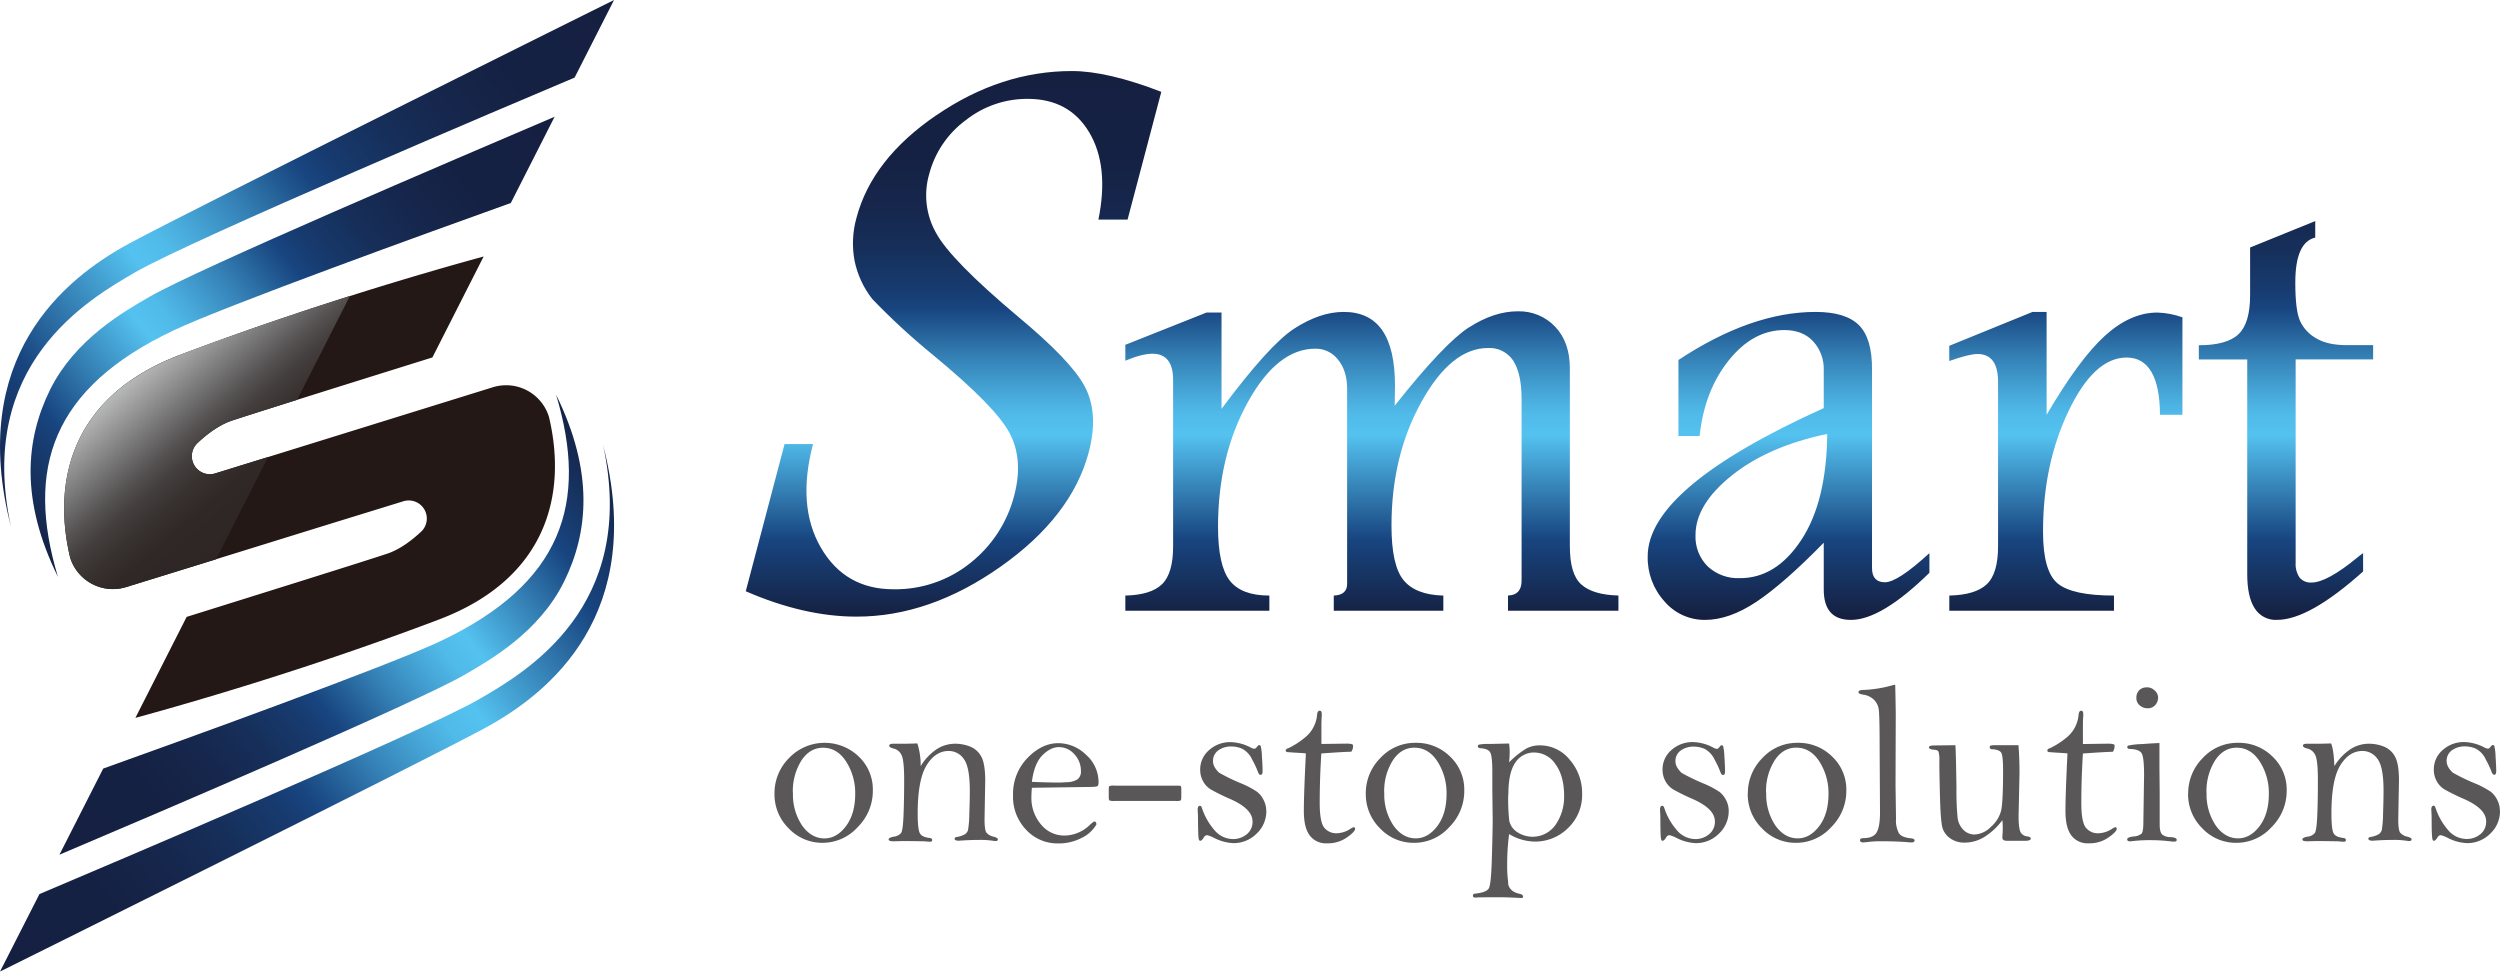<svg id="レイヤー_1" data-name="レイヤー 1" xmlns="http://www.w3.org/2000/svg" xmlns:xlink="http://www.w3.org/1999/xlink" viewBox="0 0 878 341.21"><defs><style>.cls-1{fill:none;}.cls-2{clip-path:url(#clip-path);}.cls-3{fill:url(#名称未設定グラデーション);}.cls-4{clip-path:url(#clip-path-2);}.cls-5{fill:url(#名称未設定グラデーション_2);}.cls-6{clip-path:url(#clip-path-3);}.cls-7{fill:url(#名称未設定グラデーション_3);}.cls-8{clip-path:url(#clip-path-4);}.cls-9{fill:url(#名称未設定グラデーション_4);}.cls-10{fill:#231815;}.cls-11{clip-path:url(#clip-path-5);}.cls-12{fill:url(#名称未設定グラデーション_5);}.cls-13{clip-path:url(#clip-path-6);}.cls-14{fill:url(#名称未設定グラデーション_6);}.cls-15{fill:#595757;}</style><clipPath id="clip-path"><path class="cls-1" d="M45.51,85.44C22.37,97.92-11.44,125.7,3.84,184.92-8.52,128,31,105.15,47.53,95.6c19.9-11.49,134-59.81,154.27-68.35L215.65,0S68,73.32,45.51,85.44"/></clipPath><linearGradient id="名称未設定グラデーション" x1="-44.83" y1="-50.67" x2="-31.32" y2="-50.67" gradientTransform="translate(900.71 1146.33) scale(20.8)" gradientUnits="userSpaceOnUse"><stop offset="0" stop-color="#152041"/><stop offset="0.14" stop-color="#184580"/><stop offset="0.33" stop-color="#54c2f0"/><stop offset="0.37" stop-color="#50bae9"/><stop offset="0.41" stop-color="#46a5d6"/><stop offset="0.47" stop-color="#3582b7"/><stop offset="0.54" stop-color="#1e528b"/><stop offset="0.56" stop-color="#184580"/><stop offset="0.6" stop-color="#173a6e"/><stop offset="0.67" stop-color="#162f5a"/><stop offset="0.75" stop-color="#16264c"/><stop offset="0.84" stop-color="#152143"/><stop offset="1" stop-color="#152041"/></linearGradient><clipPath id="clip-path-2"><path class="cls-1" d="M52.51,104.23c-9.08,5.24-26.11,14.93-34.88,32.55C9,154.24,7,175.45,20.35,202.6,8.9,164.51,18.2,136.29,60.93,116.05c18.21-8.62,90.13-34.61,118.47-44.76L194.78,41C159.84,55.92,69.34,94.5,52.51,104.23"/></clipPath><linearGradient id="名称未設定グラデーション_2" x1="-47.27" y1="-50.63" x2="-33.76" y2="-50.63" gradientTransform="translate(817.43 1010.81) scale(17.56)" xlink:href="#名称未設定グラデーション"/><clipPath id="clip-path-3"><path class="cls-1" d="M168.14,245.63C148.22,257.11,34.08,305.42,13.85,314L0,341.21s147.7-73.29,170.15-85.43c23.13-12.49,57-40.26,41.66-99.45,12.38,56.9-27.15,79.75-43.67,89.3"/></clipPath><linearGradient id="名称未設定グラデーション_3" x1="-24.92" y1="-44.97" x2="-11.41" y2="-44.97" gradientTransform="translate(-271.04 -686.55) rotate(180) scale(20.8)" xlink:href="#名称未設定グラデーション"/><clipPath id="clip-path-4"><path class="cls-1" d="M154.72,225.16c-18.21,8.64-90.13,34.61-118.47,44.76L20.87,300.17c35-14.82,125.45-53.46,142.28-63.18,9.07-5.25,26.1-14.93,34.87-32.56,8.67-17.46,10.61-38.67-2.72-65.81,11.45,38.1,2.15,66.32-40.58,86.54"/></clipPath><linearGradient id="名称未設定グラデーション_4" x1="-23.74" y1="-43.89" x2="-10.23" y2="-43.89" gradientTransform="translate(-188.4 -551.35) rotate(180) scale(17.56)" xlink:href="#名称未設定グラデーション"/><clipPath id="clip-path-5"><path class="cls-1" d="M63.32,124.59C25,139.07,18.24,169,24.63,195.82A15.71,15.71,0,0,0,44.3,206.17h0l31.59-9.75,18.25-35.91-18.58,5.75a6.33,6.33,0,0,1-6.32-10.56c3.69-3.51,7.94-6.57,12.23-8,3.37-1.12,12.15-3.9,22.89-7.29l18.54-36.49c-17.85,5.66-38.29,12.57-59.59,20.63"/></clipPath><linearGradient id="名称未設定グラデーション_5" x1="-56.84" y1="-0.64" x2="-43.33" y2="-0.64" gradientTransform="translate(67.37 405.57) rotate(90) scale(4.99)" gradientUnits="userSpaceOnUse"><stop offset="0" stop-color="#babbbb"/><stop offset="0.4" stop-color="#595757"/><stop offset="0.42" stop-color="#555252"/><stop offset="0.52" stop-color="#443f3e"/><stop offset="0.64" stop-color="#37312f"/><stop offset="0.77" stop-color="#302827"/><stop offset="1" stop-color="#2e2624"/></linearGradient><clipPath id="clip-path-6"><path class="cls-1" d="M599.75,198.92a14.62,14.62,0,0,1-4.29-11q0-10.77,12.82-21t33.44-14.52q-.22,23.7-9.08,37.2T611,203.05a15.54,15.54,0,0,1-11.25-4.13m-10.28-72.47v26.67h7.44q1.67-15.87,10.23-26.56t19.57-10.64q6.43,0,10.11,4A14.32,14.32,0,0,1,640.5,130v13.33q-61.83,27.9-61.83,52.06a22.74,22.74,0,0,0,5.91,15.84,18.48,18.48,0,0,0,14.23,6.48q8.54,0,18.16-6.44t23.53-20.67v16.45c0,7.13,3.17,10.66,9.54,10.66q10.69,0,27.57-16.55v-6.9Q666.46,204.49,662,204.49c-3,0-4.55-1.66-4.55-5V130c.08-7.4-1.46-12.66-4.57-15.78s-8.2-4.67-15.24-4.67q-22.64,0-48.21,16.91m124.39-16.91-29.24,11.9v5.34c4.61-1.63,7.9-2.46,9.91-2.46,4.81,0,7.23,3.27,7.23,9.79v57.7q0,9.66-4,13.4t-13.12,3.94v5.34h57.83v-5.34c-9.73,0-16.29-1.4-19.74-4.22s-5.18-8.89-5.18-18.23c0-15.8,3-29.91,9-42.42s12.77-18.72,20.38-18.72,11.62,6.7,11.7,20.12h7.88V111.44a29.06,29.06,0,0,0-8.8-1.67q-9.43,0-18.43,8.16t-20.47,27.76V109.55Zm-198,5.46q-8.78,5.73-26,27.47c.06-2.74.1-5.07.1-7q0-13-4.48-19.48t-13.61-6.45c-5.54,0-11.29,2-17.22,5.81S440.18,128.6,429,143.59V109.77h-5.28L395.22,121.1v5.58c3.92-1.64,7.11-2.45,9.51-2.45,4.83,0,7.27,3.06,7.27,9.22v58.37q0,9.57-3.88,13.34c-2.56,2.52-6.87,3.86-12.9,4v5.34H445.8v-5.34c-6.54,0-11.17-1.74-13.91-5.26s-4.12-9.81-4.12-18.88q0-24.79,10.42-43.7T462,122.46a9.81,9.81,0,0,1,7.94,3.88q3.17,3.9,3.17,10.23v68.49c0,2.58-1.56,4-4.69,4.1v5.34H506.9v-5.34c-6.52-.14-11.19-2-14-5.44s-4.21-9.85-4.21-19.13q0-24.51,10.52-43.45t23.41-18.92a9.93,9.93,0,0,1,8.83,4.46c1.93,3,2.93,7.46,2.93,13.47v63.77c0,3.4-1.61,5.14-4.77,5.22v5.34h38.78v-5.34q-8.89-.21-13-3.84c-2.74-2.42-4.06-6.9-4.06-13.5V129.39c0-6.1-1.7-11-5.11-14.6a17.41,17.41,0,0,0-13.14-5.46c-5.65,0-11.37,1.91-17.2,5.68M790.24,86.92v16.77c0,6.56-1.36,11.11-4.1,13.7s-7.39,3.86-13.91,3.86v5h17v75.39q0,8,2.62,12a8.65,8.65,0,0,0,7.83,4.06c7.54,0,17.59-5.67,30.24-17v-6.44a22.57,22.57,0,0,0-1.92,1.46q-10.75,8.86-16.22,8.87a5,5,0,0,1-4.17-1.76,8.39,8.39,0,0,1-1.38-5.24V126.22h27.21v-5h-9.2c-4.53,0-8.16-.79-10.84-2.43a13.44,13.44,0,0,1-5.69-6.21q-1.61-3.78-1.6-13.35c0-9.42,2.31-14.68,7-15.79V77.65ZM328.91,40.41q-22.67,15.45-28.12,36.11a33.06,33.06,0,0,0-.67,15.06A32.32,32.32,0,0,0,306.33,105a241.16,241.16,0,0,0,21.5,19.8q21.72,17.91,26.7,27.23T356.2,174a44.23,44.23,0,0,1-15.31,23.64,42,42,0,0,1-27.13,9.31q-17,0-25.48-14.64t-2.74-36.36h-10l-13.63,51.7q20.52,8.92,38.92,8.91,25.71,0,50.62-17.58t30.9-40.1c2.44-9.16,1.95-16.92-1.42-23.21s-11.27-14.36-23.31-24.4q-23.82-20-28.93-29.57a26.8,26.8,0,0,1-2.36-20.57,34.35,34.35,0,0,1,12.83-18.92,34.74,34.74,0,0,1,21.77-7.49q14.63,0,21.64,11.83t3.19,30.58H396l11.85-44.87q-18.86-7.3-31.39-7.31-24.91,0-47.55,15.49"/></clipPath><linearGradient id="名称未設定グラデーション_6" x1="-44.58" y1="-22.04" x2="-24.29" y2="-22.04" gradientTransform="translate(757.09 -207.06) rotate(-90) scale(9.5)" xlink:href="#名称未設定グラデーション"/></defs><title>logo-text</title><g class="cls-2"><rect class="cls-3" x="-44.31" y="-50.85" width="292.83" height="286.59" transform="translate(-35.42 84.86) rotate(-39)"/></g><g class="cls-4"><rect class="cls-5" x="-22.89" y="-0.03" width="247.58" height="243.71" transform="translate(-54.18 90.65) rotate(-39)"/></g><g class="cls-6"><rect class="cls-7" x="-32.87" y="105.47" width="292.84" height="286.6" transform="translate(-131.25 126.9) rotate(-39)"/></g><g class="cls-8"><rect class="cls-9" x="-9.04" y="97.55" width="247.58" height="243.7" transform="translate(-112.5 121.11) rotate(-39)"/></g><path class="cls-10" d="M104.76,157.22,173.1,136h0a15.74,15.74,0,0,1,19.69,10.38c6.39,26.83-.4,56.74-38.7,71.22-44.62,16.89-85.48,28.76-106.54,34.52l18-35.47c22.39-7,62.23-19.45,70.36-22.17,4.28-1.41,8.54-4.48,12.24-8A6.35,6.35,0,0,0,141.81,176l-29.18,9L44.32,206.19h0a15.74,15.74,0,0,1-19.69-10.37c-6.39-26.84.4-56.76,38.7-71.24C108,107.71,148.8,95.84,169.86,90.08l-18,35.45c-22.39,7-62.23,19.46-70.36,22.17-4.28,1.43-8.55,4.48-12.24,8a6.34,6.34,0,0,0,6.34,10.56Z"/><g class="cls-11"><rect class="cls-12" x="-3.3" y="82.47" width="147.75" height="147.76" transform="translate(-85.26 84.65) rotate(-41)"/></g><g class="cls-13"><rect class="cls-14" x="261.91" y="24.92" width="571.56" height="192.79"/></g><path class="cls-15" d="M272,278.66a17.48,17.48,0,0,1,5.08-12.41,17.3,17.3,0,0,1,24.46-.6l0,0a15.91,15.91,0,0,1,5,12,17.89,17.89,0,0,1-5.28,12.79A16.62,16.62,0,0,1,289,296a16.24,16.24,0,0,1-12-5.06,16.74,16.74,0,0,1-5-12.24m6.49-.25a19.43,19.43,0,0,0,3.19,11.44c2.12,3,4.74,4.56,7.86,4.56,2.86,0,5.38-1.42,7.54-4.28s3.27-6.65,3.27-11.37a20.46,20.46,0,0,0-3.14-11.26q-3.13-4.92-8.15-4.93c-3.1,0-5.64,1.49-7.61,4.5a20.23,20.23,0,0,0-3,11.34"/><path class="cls-15" d="M322.18,261.08a25.54,25.54,0,0,1,1.16,8,19,19,0,0,1,5.5-5.88,11.88,11.88,0,0,1,6.59-2,14,14,0,0,1,5.27,1,7.62,7.62,0,0,1,3.93,3.53c.92,1.66,1.38,4.5,1.38,8.49l-.24,13.48c0,2.48.21,4,.62,4.66a4.42,4.42,0,0,0,2.66,1.5c.93.27,1.4.57,1.4.89a.6.6,0,0,1-.68.6h-.56a29.27,29.27,0,0,0-5.45-.37c-2.15,0-4.49.09-7,.28-1,0-1.49-.23-1.49-.69s.27-.52.8-.63a8.22,8.22,0,0,0,2.89-1,2.75,2.75,0,0,0,1-1.37,36.17,36.17,0,0,0,.46-5.79q.18-4.9.18-8c0-5.64-.71-9.37-2.12-11.25a6.39,6.39,0,0,0-5.29-2.79q-4.69,0-7.79,5.06c-2.06,3.38-3.11,9-3.11,16.89q0,5.35.71,6.83c.47,1,1.63,1.56,3.5,1.77.59.06.88.32.88.76s-.29.57-.88.57l-2.07-.16c-.75,0-3.21-.07-7.39-.08l-3.2.08c-1.18,0-1.75-.21-1.75-.64s.63-.8,1.91-1a3.79,3.79,0,0,0,2.46-1.27q.63-.9.85-6c.14-3.39.23-7.63.23-12.7q0-7.11-1-8.83a4.06,4.06,0,0,0-2.68-2.13c-1-.23-1.56-.56-1.56-1s.4-.68,1.21-.68h3.24c.34,0,2.15,0,5.41-.12"/><path class="cls-15" d="M362.39,276.67c-.11,1.36-.16,2.43-.16,3.24a14.27,14.27,0,0,0,3.35,9.61,10.48,10.48,0,0,0,8.28,3.93,13,13,0,0,0,9-3.85c.79-.72,1.3-1.09,1.52-1.09.42,0,.66.36.68,1.05a12.06,12.06,0,0,1-5.22,4.73,17.45,17.45,0,0,1-8.2,1.92,15,15,0,0,1-11.26-4.79,16.73,16.73,0,0,1-4.6-12.12,18.1,18.1,0,0,1,5.06-13.09Q365.9,261,371.68,261a14,14,0,0,1,9.77,4.11,12.81,12.81,0,0,1,4.36,9.63,2.32,2.32,0,0,1-.26,1.24c-.17.27-1.19.4-3.07.4Zm0-2.09c3.48.17,6.84.25,10.11.25l2.14-.13a7.12,7.12,0,0,0,3.69-.94,3.37,3.37,0,0,0,1.29-3,8.42,8.42,0,0,0-2.31-5.87,7.16,7.16,0,0,0-5.44-2.5c-1.93,0-3.86.95-5.77,2.86s-3.15,5-3.71,9.35"/><path class="cls-15" d="M391.43,275.92h22.15c.66,0,1,.06,1.14.19a3.47,3.47,0,0,1,.15,1.43v2.26c0,.78-.08,1.22-.22,1.32a3.81,3.81,0,0,1-1.64.17H391.43a4.21,4.21,0,0,1-1.83-.2c-.14-.14-.21-.56-.21-1.29v-2.28c0-.84.07-1.31.21-1.43a4.36,4.36,0,0,1,1.83-.19"/><path class="cls-15" d="M444.74,284.78a10.78,10.78,0,0,1-3.43,8,11.38,11.38,0,0,1-8.16,3.33,16.38,16.38,0,0,1-6.68-1.8,11.41,11.41,0,0,0-2.52-1,1.41,1.41,0,0,0-1.19.84c-.45.75-.86,1.13-1.23,1.13s-.53-.38-.61-1.15-.14-2.49-.17-5.18c0-2.32-.07-3.82-.13-4.49,0-1,.27-1.47.79-1.47.3,0,.54.24.7.76a22.73,22.73,0,0,0,4.36,7.74,8.55,8.55,0,0,0,6.6,3.19,7.44,7.44,0,0,0,4.76-1.66,5.53,5.53,0,0,0,2.06-4.52q0-4.39-7.63-7.8a73.1,73.1,0,0,1-7-3.43,7.64,7.64,0,0,1-2.75-2.92,8.22,8.22,0,0,1-1-4,8.88,8.88,0,0,1,3.13-6.92,11,11,0,0,1,7.59-2.79,15.86,15.86,0,0,1,7.21,2,2.66,2.66,0,0,0,1.14.31c.26,0,.55-.21.88-.66s.56-.61.74-.61a.65.65,0,0,1,.55.3,16.79,16.79,0,0,1,.43,3.53c.15,2.15.24,3.94.24,5.33,0,.86-.23,1.29-.68,1.29s-.72-.39-1-1.16a29.47,29.47,0,0,0-1.93-4.1,8,8,0,0,0-3.5-3.88,9.52,9.52,0,0,0-3.75-.83,7.66,7.66,0,0,0-4.72,1.39,4.55,4.55,0,0,0-1.08,6.17,8.43,8.43,0,0,0,1.42,1.67,67.07,67.07,0,0,0,7.63,3.7,31.55,31.55,0,0,1,5.69,3,8.18,8.18,0,0,1,2.27,2.85,8.08,8.08,0,0,1,.93,3.76"/><path class="cls-15" d="M464.05,264.65c-.38,5.9-.57,11.72-.57,17.4,0,4.39.53,7.25,1.57,8.59a5.4,5.4,0,0,0,4.52,2,9.22,9.22,0,0,0,4.69-1.55,4,4,0,0,1,1.13-.57c.35,0,.53.19.53.57,0,.64-.95,1.65-2.86,3a11.58,11.58,0,0,1-7,2.08,7.1,7.1,0,0,1-6.15-2.85c-1.36-1.89-2-4.74-2-8.5,0-3.92.24-10.67.72-20.21-.19-.05-1.46-.15-3.81-.28l-2.4-.17c-.59,0-.88-.22-.88-.59s.32-.63,1-.84a26.94,26.94,0,0,0,5.51-3.51,11.49,11.49,0,0,0,4.51-8.24c.11-.93.41-1.39.9-1.39s.74.37.74,1.11v.76q-.12,1.56-.12,3.6v6.22l8.77-.12c1.49,0,2.26.18,2.32.52a3.44,3.44,0,0,1-.59,2.33c-1.4,0-4.89.2-10.5.6"/><path class="cls-15" d="M479.66,278.66a17.49,17.49,0,0,1,5.09-12.41,16.58,16.58,0,0,1,12.5-5.37,16.76,16.76,0,0,1,12,4.8,15.91,15.91,0,0,1,5,12A17.84,17.84,0,0,1,509,290.47,16.57,16.57,0,0,1,496.67,296a16.2,16.2,0,0,1-12-5.08,16.74,16.74,0,0,1-5-12.24m6.49-.25a19.5,19.5,0,0,0,3.19,11.44c2.12,3,4.75,4.56,7.87,4.56,2.85,0,5.37-1.42,7.54-4.28s3.27-6.65,3.27-11.37a20.46,20.46,0,0,0-3.14-11.26q-3.15-4.92-8.15-4.93c-3.1,0-5.64,1.49-7.61,4.5a20.23,20.23,0,0,0-3,11.34"/><path class="cls-15" d="M530,261.12a25.18,25.18,0,0,1,.2,3.13c0,.8-.06,2-.2,3.48a30.92,30.92,0,0,1,6.07-4.86,10,10,0,0,1,4.71-1.1,13.38,13.38,0,0,1,10.51,5.06,17.74,17.74,0,0,1,4.35,11.92,16,16,0,0,1-5,12.12,16.34,16.34,0,0,1-11.58,4.69,17.72,17.72,0,0,1-9.06-2.64,82.15,82.15,0,0,0-.68,10.86,39.07,39.07,0,0,0,.28,5.41l.12,1.55q.76,2.53,4,3.17c.75.16,1.15.48,1.2.92l-.12.4-.28.17c-3.29-.19-5.88-.29-7.75-.28-4.73,0-7.59,0-8.55.11-.61,0-.93-.22-.93-.68s.27-.66.81-.71c2.49-.27,4-.83,4.67-1.69s1-4.64,1.19-11.35.27-10.91.27-12.6l-.13-10.9,0-6.48c0-3.36-.23-5.52-.68-6.46s-1.62-1.46-3.49-1.59c-.61-.06-.92-.28-.92-.68a.6.6,0,0,1,.34-.56,16,16,0,0,1,3.65-.25Zm-.31,17.8a69.79,69.79,0,0,0,.37,9.37,6.39,6.39,0,0,0,2.58,3.81,9.83,9.83,0,0,0,13.67-2.43,17.2,17.2,0,0,0,3-10.24q0-6.89-3-11a9,9,0,0,0-7.39-4.15,7.79,7.79,0,0,0-6.72,3.52q-2.46,3.52-2.46,11.14"/><path class="cls-15" d="M607.12,284.78a10.78,10.78,0,0,1-3.44,8,11.33,11.33,0,0,1-8.15,3.33,16.38,16.38,0,0,1-6.68-1.8,11.41,11.41,0,0,0-2.52-1,1.44,1.44,0,0,0-1.2.84c-.44.75-.85,1.13-1.23,1.13s-.52-.38-.61-1.15-.14-2.49-.16-5.18c0-2.32-.07-3.82-.13-4.49,0-1,.27-1.47.79-1.47.3,0,.53.24.7.76a22.48,22.48,0,0,0,4.36,7.74,8.55,8.55,0,0,0,6.6,3.19A7.39,7.39,0,0,0,600.2,293a5.54,5.54,0,0,0,2.07-4.52q0-4.39-7.63-7.8a73.1,73.1,0,0,1-7-3.43,7.64,7.64,0,0,1-2.75-2.92,8.22,8.22,0,0,1-1-4,8.85,8.85,0,0,1,3.13-6.92,11,11,0,0,1,7.58-2.79,15.9,15.9,0,0,1,7.22,2A2.66,2.66,0,0,0,603,263c.26,0,.55-.21.88-.66s.56-.61.73-.61a.65.65,0,0,1,.56.3,19,19,0,0,1,.43,3.53c.15,2.15.23,3.94.23,5.33,0,.86-.22,1.29-.68,1.29s-.71-.39-1-1.16a27.83,27.83,0,0,0-1.92-4.1,8.15,8.15,0,0,0-3.5-3.88,9.52,9.52,0,0,0-3.75-.83,7.67,7.67,0,0,0-4.73,1.39,4.53,4.53,0,0,0-1.07,6.17,9,9,0,0,0,1.41,1.67,69.66,69.66,0,0,0,7.63,3.7,31.94,31.94,0,0,1,5.7,3,8.29,8.29,0,0,1,2.27,2.85,8.08,8.08,0,0,1,.93,3.76"/><path class="cls-15" d="M613.84,278.66a17.49,17.49,0,0,1,5.09-12.41,16.58,16.58,0,0,1,12.5-5.37,16.76,16.76,0,0,1,12,4.8,15.91,15.91,0,0,1,5,12,17.86,17.86,0,0,1-5.29,12.79A16.57,16.57,0,0,1,630.81,296a16.2,16.2,0,0,1-12-5.08,16.74,16.74,0,0,1-5-12.24m6.49-.25a19.5,19.5,0,0,0,3.19,11.44c2.12,3,4.75,4.56,7.87,4.56,2.85,0,5.37-1.42,7.54-4.28s3.27-6.65,3.27-11.37A20.46,20.46,0,0,0,639,267.5q-3.15-4.92-8.16-4.93c-3.09,0-5.63,1.49-7.6,4.5a20.23,20.23,0,0,0-3,11.34"/><path class="cls-15" d="M665.6,240.49c.08,3.37.15,6.73.19,10.09l-.08,24.93.17,12.09a9.5,9.5,0,0,0,1,5c.67,1,2.07,1.62,4.23,1.81.86.08,1.29.32,1.29.76s-.35.68-1,.68h-.68c-2.76-.27-6-.4-9.86-.4a36.28,36.28,0,0,0-5.61.35c-.3,0-.56.05-.8.05-.8,0-1.21-.24-1.21-.75s.37-.7,1.09-.74c2.43,0,4-.7,4.78-2.09s1.15-3.68,1.15-6.92l-.13-22.83c0-7.33-.11-11.73-.29-13.16a6.08,6.08,0,0,0-1.66-3.58,6.86,6.86,0,0,0-3.93-1.84c-1-.17-1.56-.44-1.56-.85s.42-.7,1.28-.76a44.09,44.09,0,0,0,11-1.76Z"/><path class="cls-15" d="M686.74,261.72q.19,2.61.37,15.06a95.31,95.31,0,0,0,.4,10.36,7.13,7.13,0,0,0,2,4.27,5.47,5.47,0,0,0,3.92,1.67,8.57,8.57,0,0,0,5.77-2.68,11.25,11.25,0,0,0,3.6-5.74q.68-3.07.68-14.09c0-3.41-.21-5.47-.64-6.2s-1.47-1.13-3.13-1.24c-.61,0-.92-.26-.92-.68a.61.61,0,0,1,.28-.59,6.46,6.46,0,0,1,1.81-.14h8c.25,2.92.37,6.17.37,9.78l-.32,15.05c0,3.1.26,5.06.77,5.85a3.08,3.08,0,0,0,2.46,1.36c.69.12,1.05.38,1.05.81s-.68.72-2,.72h-6.33c-1.09,0-1.64-.37-1.64-1.08v-.73a19.94,19.94,0,0,0,.12-2.44c0-.69,0-1.71-.12-3a23.33,23.33,0,0,1-6.32,5.89,13.29,13.29,0,0,1-6.85,2,8.45,8.45,0,0,1-5.11-1.48,7,7,0,0,1-2.73-3.6c-.43-1.39-.74-4.88-.89-10.46s-.24-10-.24-13.14a10.71,10.71,0,0,0-.29-3.24c-.18-.44-.77-.67-1.75-.73s-1.61-.34-1.61-.8.65-.68,1.92-.68Z"/><path class="cls-15" d="M731.52,264.65c-.37,5.9-.56,11.72-.56,17.4,0,4.39.53,7.25,1.57,8.59a5.35,5.35,0,0,0,4.51,2,9.2,9.2,0,0,0,4.7-1.55,4,4,0,0,1,1.13-.57c.35,0,.52.19.52.57,0,.64-.94,1.65-2.85,3a11.58,11.58,0,0,1-7,2.08,7.1,7.1,0,0,1-6.15-2.85c-1.36-1.89-2-4.74-2-8.5,0-3.92.23-10.67.71-20.21-.18-.05-1.45-.15-3.8-.28l-2.41-.17c-.58,0-.87-.22-.87-.59s.32-.63,1-.84a26.94,26.94,0,0,0,5.51-3.51A11.51,11.51,0,0,0,730,251c.11-.93.41-1.39.9-1.39s.74.37.74,1.11v.76c-.09,1-.12,2.24-.12,3.6v6.22l8.78-.12c1.49,0,2.26.18,2.32.52a3.4,3.4,0,0,1-.6,2.33c-1.39,0-4.88.2-10.5.6"/><path class="cls-15" d="M758.4,260.92v9l.08,8.41v11.14c0,1.92.31,3.15.93,3.66a4.72,4.72,0,0,0,2.84.87c1.46.07,2.2.39,2.2.92s-.28.64-.84.64h-.73a55.24,55.24,0,0,0-6.92-.49,52.44,52.44,0,0,0-7.09.33,4.26,4.26,0,0,1-.8.08c-.67,0-1-.24-1-.72s.74-.81,2.23-1a4.75,4.75,0,0,0,2.83-1c.41-.47.62-1.8.62-4l.25-16.54c0-4.44-.32-7.05-1-7.88s-2-1.24-3.89-1.3c-.65,0-1-.21-1-.64a.61.61,0,0,1,.31-.55,26.39,26.39,0,0,1,4.77-.53c3-.21,5-.33,6.17-.36M754,241.38a3.84,3.84,0,0,1,2.72,1.12,3.27,3.27,0,0,1,1.21,2.44,4,4,0,0,1-1,2.68,3.42,3.42,0,0,1-2.7,1.13,4.2,4.2,0,0,1-2.73-1,3.22,3.22,0,0,1-1.2-2.66,3.61,3.61,0,0,1,1-2.68,3.55,3.55,0,0,1,2.66-1"/><path class="cls-15" d="M768.49,278.66a17.49,17.49,0,0,1,5.09-12.41,16.53,16.53,0,0,1,12.5-5.37,16.76,16.76,0,0,1,12,4.8,15.91,15.91,0,0,1,5,12,17.86,17.86,0,0,1-5.29,12.79A16.62,16.62,0,0,1,785.46,296a16.2,16.2,0,0,1-12-5.08,16.74,16.74,0,0,1-5-12.24m6.49-.25a19.5,19.5,0,0,0,3.19,11.44c2.12,3,4.75,4.56,7.86,4.56,2.86,0,5.38-1.42,7.55-4.28s3.27-6.65,3.27-11.37a20.46,20.46,0,0,0-3.14-11.26q-3.15-4.92-8.16-4.93c-3.09,0-5.63,1.49-7.6,4.5a20.23,20.23,0,0,0-3,11.34"/><path class="cls-15" d="M818.68,261.08c.65,1.57,1,4.23,1.16,8a18.87,18.87,0,0,1,5.51-5.88,11.87,11.87,0,0,1,6.58-2,14,14,0,0,1,5.28,1,7.56,7.56,0,0,1,3.92,3.53c.93,1.66,1.39,4.5,1.39,8.49l-.25,13.48c0,2.48.21,4,.62,4.66a4.42,4.42,0,0,0,2.66,1.5c.94.27,1.41.57,1.41.89a.61.61,0,0,1-.68.6h-.56a30.15,30.15,0,0,0-5.45-.37q-3.24,0-7,.28c-1,0-1.49-.23-1.49-.69s.27-.52.79-.63a8.34,8.34,0,0,0,2.9-1,3,3,0,0,0,1-1.37,36.17,36.17,0,0,0,.46-5.79q.17-4.9.17-8c0-5.64-.7-9.37-2.12-11.25a6.38,6.38,0,0,0-5.28-2.79c-3.13,0-5.72,1.69-7.8,5.06s-3.1,9-3.1,16.89q0,5.35.7,6.83c.47,1,1.63,1.56,3.5,1.77.59.06.88.32.88.76s-.29.57-.88.57l-2.07-.16c-.75,0-3.21-.07-7.38-.08l-3.2.08c-1.18,0-1.76-.21-1.76-.64s.63-.8,1.91-1a3.79,3.79,0,0,0,2.46-1.27q.63-.9.86-6t.22-12.7q0-7.11-1-8.83a4.07,4.07,0,0,0-2.69-2.13c-1-.23-1.55-.56-1.55-1s.39-.68,1.2-.68h3.25c.34,0,2.14,0,5.4-.12"/><path class="cls-15" d="M878,284.78a10.78,10.78,0,0,1-3.43,8,11.38,11.38,0,0,1-8.16,3.33,16.38,16.38,0,0,1-6.68-1.8,11.41,11.41,0,0,0-2.52-1,1.41,1.41,0,0,0-1.19.84c-.45.75-.86,1.13-1.23,1.13s-.53-.38-.61-1.15-.18-2.48-.18-5.21c0-2.32-.07-3.82-.13-4.49,0-1,.27-1.47.79-1.47.3,0,.54.24.7.76a22.73,22.73,0,0,0,4.36,7.74,8.55,8.55,0,0,0,6.6,3.19,7.44,7.44,0,0,0,4.76-1.66,5.53,5.53,0,0,0,2.06-4.52q0-4.39-7.63-7.8a73.1,73.1,0,0,1-7-3.43,7.64,7.64,0,0,1-2.75-2.92,8.22,8.22,0,0,1-1-4,8.88,8.88,0,0,1,3.13-6.92,11,11,0,0,1,7.58-2.79,15.9,15.9,0,0,1,7.22,2,2.66,2.66,0,0,0,1.14.31c.26,0,.55-.21.88-.66s.56-.61.74-.61a.65.65,0,0,1,.55.3,16.79,16.79,0,0,1,.43,3.53c.15,2.15.24,3.94.24,5.33,0,.86-.23,1.29-.68,1.29s-.72-.39-1-1.16a29.47,29.47,0,0,0-1.93-4.1,8,8,0,0,0-3.5-3.88,9.52,9.52,0,0,0-3.75-.83,7.66,7.66,0,0,0-4.72,1.39,4.55,4.55,0,0,0-1.08,6.17,8.43,8.43,0,0,0,1.42,1.67,67.07,67.07,0,0,0,7.63,3.7,31.55,31.55,0,0,1,5.69,3,8.29,8.29,0,0,1,2.27,2.85,8.08,8.08,0,0,1,.93,3.76"/></svg>